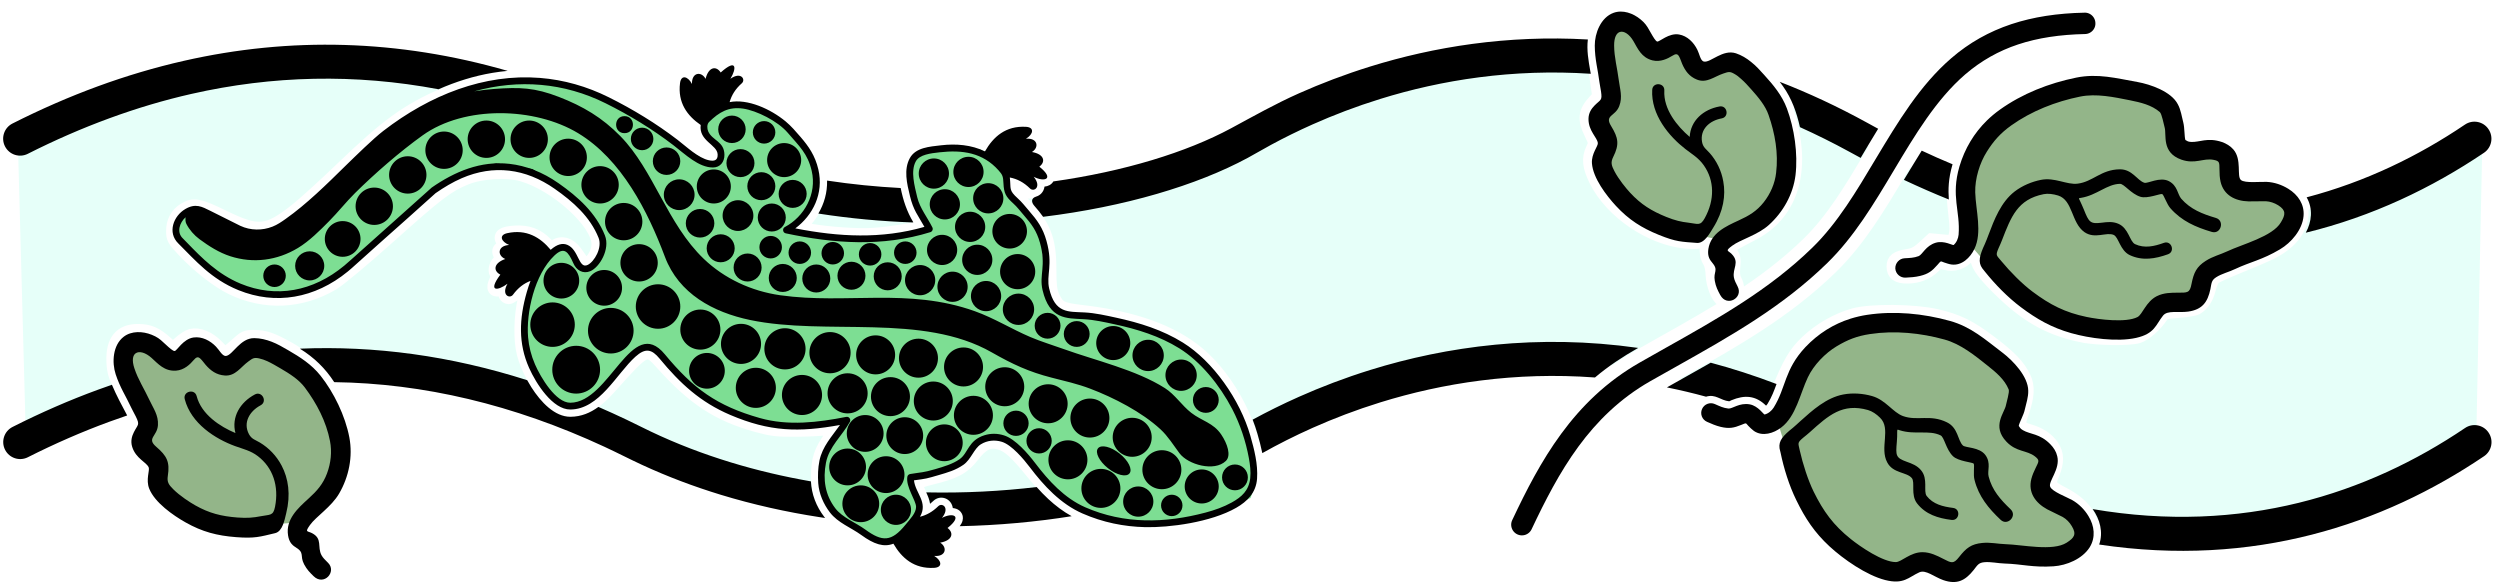 <?xml version="1.0" encoding="UTF-8" standalone="no"?>
<!-- Created by http://steklofox.com.ua/ -->

<svg
   xmlns:dc="http://purl.org/dc/elements/1.1/"
   xmlns:cc="http://creativecommons.org/ns#"
   xmlns:rdf="http://www.w3.org/1999/02/22-rdf-syntax-ns#"
   xmlns:svg="http://www.w3.org/2000/svg"
   xmlns="http://www.w3.org/2000/svg"
   xmlns:sodipodi="http://sodipodi.sourceforge.net/DTD/sodipodi-0.dtd"
   xmlns:inkscape="http://www.inkscape.org/namespaces/inkscape"
   style="fill:#000000;fill-rule:evenodd"
   viewBox="0 0 2914.918 684.625"
   version="1.1"
   id="svg8996"
   sodipodi:docname="decor-ornament-lizard-colour.svg"
   width="2914.918"
   height="684.625"
   inkscape:version="0.92.2 5c3e80d, 2017-08-06">
  <defs
     id="defs9000">
    <filter
       inkscape:collect="always"
       style="color-interpolation-filters:sRGB"
       id="filter9561"
       x="-0.007"
       width="1.014"
       y="-0.037"
       height="1.074">
      <feGaussianBlur
         inkscape:collect="always"
         stdDeviation="4.283"
         id="feGaussianBlur9563" />
    </filter>
  </defs>
  <sodipodi:namedview
     pagecolor="#ffffff"
     bordercolor="#666666"
     borderopacity="1"
     objecttolerance="10"
     gridtolerance="10"
     guidetolerance="10"
     inkscape:pageopacity="0"
     inkscape:pageshadow="2"
     inkscape:window-width="1436"
     inkscape:window-height="856"
     id="namedview8998"
     showgrid="false"
     inkscape:snap-global="false"
     fit-margin-top="0"
     fit-margin-left="0"
     fit-margin-right="0"
     fit-margin-bottom="0"
     inkscape:zoom="0.33"
     inkscape:cx="749.73433"
     inkscape:cy="283.02093"
     inkscape:window-x="4"
     inkscape:window-y="0"
     inkscape:window-maximized="1"
     inkscape:current-layer="svg8996" />
  <g
     id="g9578"
     transform="matrix(2,0,0,2,3.668,7.455)">
    <g
       id="g8990">
      <path
         inkscape:connector-curvature="0"
         id="path9559"
         d="m 8.445,73.782 4.826,178.557 106.169,-39.813 95.311,-2.413 63.943,9.652 77.214,28.955 102.55,39.813 144.776,6.032 117.027,-34.988 88.072,-42.226 102.55,-13.271 120.647,24.129 206.306,77.214 95.311,-2.413 92.898,-38.607 15.684,-9.652 3.619,-177.35 -121.853,49.465 -100.137,2.413 -103.756,-31.368 -92.898,-47.052 -84.453,-21.716 -48.259,1.206 -71.181,9.652 -59.117,19.303 -89.278,42.226 -49.465,9.652 -113.408,3.619 L 408.992,99.118 267.835,40.001 195.447,30.349 130.298,37.588 62.736,54.478 Z"
         style="opacity:0.316;fill:#00ffc3;fill-opacity:1;stroke:none;stroke-width:1px;stroke-linecap:butt;stroke-linejoin:miter;stroke-opacity:1;filter:url(#filter9561)" />
      <path
         style="stroke:#ffffff;stroke-width:7.3;stroke-miterlimit:4;stroke-dasharray:none"
         id="path8982"
         d="m 1213.4,0 c 5.4,-0.107 9.9,4.231 10,9.688 0.2,5.457 -4.2,9.97 -9.6,10.076 -14.2,0.3 -26.8,2.157 -38,5.884 -10.9,3.63 -20.6,9.098 -29.5,16.71 -16.5,14.227 -28.7,34.656 -40.9,55.075 -11.7,19.587 -23.4,39.167 -39.4,54.777 -26.7,26.08 -57.4,43.28 -88.99,61.04 -5.91,3.32 -11.86,6.66 -14.93,8.41 -17.22,9.82 -30.21,22.72 -40.77,37.1 -10.82,14.75 -19.2,31.22 -26.94,47.6 -2.33,4.95 -8.23,7.06 -13.18,4.73 -4.94,-2.33 -7.06,-8.23 -4.72,-13.17 8.17,-17.32 17.08,-34.79 28.87,-50.86 12.06,-16.43 27,-31.22 46.98,-42.61 6.94,-3.96 10.97,-6.22 15,-8.49 30.5,-17.12 60.08,-33.72 84.88,-57.94 14.2,-13.81 25.2,-32.27 36.2,-50.741 13.1,-21.792 26.1,-43.595 45,-59.881 10.8,-9.326 22.8,-16.036 36.2,-20.508 13.2,-4.376 27.6,-6.55 43.8,-6.89 v 4e-4 z"
         inkscape:connector-curvature="0" />
      <path
         inkscape:connector-curvature="0"
         id="path9557"
         d="m 530.219,325.464 c -2.355,-1.166 -5.896,-4.09 -7.87,-6.499 -3.198,-3.903 -4.044,-4.38 -7.772,-4.38 -4.897,0 -10.522,-2.688 -22.576,-10.788 -13.059,-8.776 -16.984,-15.782 -16.994,-30.336 -0.007,-9.224 1.594,-14.093 7.329,-22.297 l 4.356,-6.231 -5.095,0.916 c -2.802,0.504 -11.17,0.968 -18.595,1.032 -11.814,0.101 -14.733,-0.223 -23.37,-2.598 -22.598,-6.213 -36.74,-15.415 -55.247,-35.947 -9.352,-10.375 -9.287,-10.405 -31.121,13.977 -14.361,16.036 -26.019,17.465 -37.187,4.558 -4.875,-5.634 -10.533,-16.547 -12.589,-24.284 -2.101,-7.906 -1.864,-21.861 0.541,-31.897 1.107,-4.618 1.813,-8.597 1.569,-8.841 -0.244,-0.244 -2.441,1.397 -4.882,3.647 -2.441,2.25 -5.127,4.091 -5.969,4.091 -1.814,0 -2.92,-2.38 -2.1,-4.519 0.49,-1.278 0.143,-1.351 -2.194,-0.463 -4.067,1.546 -5.25,-0.12 -3.176,-4.471 0.998,-2.092 1.272,-3.709 0.69,-4.069 -1.638,-1.012 -1.069,-5.076 0.969,-6.92 1.633,-1.478 1.755,-2.145 0.786,-4.272 -0.983,-2.156 -0.85,-2.763 0.913,-4.191 1.782,-1.443 1.884,-1.937 0.754,-3.638 -2.202,-3.316 -0.219,-4.81 6.994,-5.269 7.456,-0.475 13.191,1.668 18.057,6.748 2.64,2.755 2.964,2.846 5.119,1.434 3.998,-2.619 8.461,-1.406 11.9,3.235 1.673,2.258 3.509,4.906 4.079,5.885 2.524,4.334 9.463,-3.358 9.463,-10.491 0,-12.578 -24.215,-34.646 -44.482,-40.538 -8.824,-2.565 -23.79,-1.645 -32.793,2.016 -10.691,4.347 -16.489,8.759 -44.675,33.991 -15.144,13.557 -29.25,25.328 -33,27.537 -18.468,10.879 -39.468,11.815 -58.652,2.615 -8.123,-3.896 -19.624,-12.901 -28.242,-22.113 C 99.477,136.022 99,135.159 99,130.953 c 0,-5.458 2.323,-9.777 6.725,-12.503 5.261,-3.258 8.379,-2.678 22.432,4.174 20.426,9.959 25.648,9.527 42.334,-3.503 4.583,-3.579 16.81,-14.667 27.171,-24.641 26.13,-25.153 38.155,-33.855 59.589,-43.12 14.916,-6.448 26.005,-8.928 42.558,-9.52 16.33,-0.583 25.32,0.541 38.337,4.793 14.798,4.834 37.648,17.537 53.667,29.837 15.86,12.177 19.239,14.076 22.685,12.754 2.525,-0.969 1.685,-4.071 -2.083,-7.693 C 408.57,77.835 406,73.658 406,71.104 c 0,-0.869 -1.646,-3.026 -3.658,-4.792 -4.676,-4.106 -8.324,-11.881 -8.316,-17.727 0.007,-6.017 1.025,-7.44 4.783,-6.688 2.134,0.427 3.174,0.178 3.57,-0.855 0.676,-1.76 4.755,-1.924 6.422,-0.257 0.933,0.933 1.2,0.857 1.2,-0.345 0,-0.85 0.902,-2.361 2.004,-3.359 1.693,-1.532 2.412,-1.628 4.63,-0.617 2.155,0.982 2.93,0.921 4.325,-0.341 0.934,-0.846 2.732,-1.538 3.995,-1.538 2.018,0 2.224,0.363 1.696,3 -0.539,2.695 -0.345,3 1.906,3 3.628,0 4.041,2.501 1.009,6.105 -1.451,1.724 -3.277,4.372 -4.059,5.883 l -1.421,2.749 7.002,0.501 c 18.876,1.351 41.29,21.881 44.797,41.033 1.868,10.201 -1.646,21.491 -8.969,28.814 l -3.74,3.74 6.526,1.137 c 11.728,2.042 28.618,3.186 37.799,2.56 9.641,-0.658 25.333,-3.183 27.289,-4.392 0.854,-0.528 0.234,-2.554 -2.202,-7.183 -6.293,-11.963 -8.126,-27.425 -3.997,-33.726 4.038,-6.163 23.888,-9.278 37.248,-5.846 6.296,1.617 6.351,1.613 8.217,-0.624 1.033,-1.239 1.894,-2.568 1.912,-2.954 0.018,-0.386 2.008,-2.06 4.421,-3.721 5.001,-3.441 12.57,-5.465 16.887,-4.517 2.653,0.583 2.876,0.938 2.325,3.694 -0.478,2.388 -0.157,3.367 1.476,4.51 1.523,1.067 1.922,2.112 1.48,3.874 -0.461,1.838 0.056,2.987 2.17,4.824 2.49,2.163 2.639,2.634 1.451,4.58 -1.162,1.903 -1.055,2.457 0.877,4.512 2.914,3.102 1.953,5.819 -1.86,5.26 -2.551,-0.374 -2.751,-0.175 -2.377,2.377 0.562,3.832 -2.144,4.752 -5.643,1.918 -2.81,-2.276 -9.15,-5.464 -9.725,-4.89 -0.185,0.185 0.055,2.075 0.535,4.2 0.552,2.447 2.498,5.553 5.308,8.472 13.558,14.083 16.697,21.581 16.732,39.964 0.017,9.147 0.416,12.503 1.859,15.645 3.068,6.681 4.762,7.565 17.315,9.037 29.876,3.502 52.306,11.583 67.445,24.298 18.452,15.497 32.884,43.752 34.103,66.766 0.658,12.419 -1.116,16.479 -9.704,22.214 -16.985,11.342 -53.637,16.047 -77.109,9.898 -18.598,-4.872 -30.081,-12.613 -43.75,-29.491 -9.628,-11.889 -13.901,-15.759 -19.131,-17.326 -6.024,-1.805 -10.444,0.28 -15.947,7.52 -5.205,6.848 -10.269,9.561 -24.093,12.908 -5.523,1.337 -8.989,2.672 -8.997,3.465 -0.007,0.709 0.959,3.184 2.146,5.5 1.204,2.349 2.162,6.088 2.167,8.46 0.005,2.337 0.316,4.25 0.692,4.25 0.376,0 2.547,-1.35 4.825,-3 2.278,-1.65 4.79,-3 5.583,-3 1.613,0 3.045,3.433 2.082,4.991 -0.366,0.593 0.613,1.009 2.376,1.009 3.994,0 4.781,1.612 2.375,4.866 -1.362,1.842 -1.83,3.683 -1.504,5.905 0.419,2.857 0.116,3.38 -2.633,4.536 -2.221,0.934 -2.799,1.614 -2.029,2.384 1.873,1.873 0.65,5.774 -1.924,6.139 -2.218,0.314 -2.249,0.423 -0.629,2.213 0.937,1.035 1.438,2.574 1.114,3.42 -0.925,2.41 -11.117,2.048 -16.434,-0.584 z"
         style="fill:#000000;stroke:#ffffff;stroke-width:8;stroke-miterlimit:4;stroke-dasharray:none" />
      <path
         sodipodi:nodetypes="cccccccccccccccccccccccccccccccccccccccccccccccccccccccccccccccccccccccccccccccccccccccccccccccccccccccccccccccccccccccccccc"
         inkscape:connector-curvature="0"
         id="path9553"
         d="m 192.621,111.133 -38.361,30.199 -30.199,-13.875 -17.14,-8.162 -5.713,6.53 v 8.162 l 13.059,14.691 17.14,12.243 12.243,4.897 11.427,1.632 h 10.61 l 11.427,-1.632 15.508,-7.346 24.486,-21.221 23.67,-20.405 12.243,-12.243 17.14,-8.162 17.14,-4.897 21.221,3.265 18.772,12.243 11.427,10.61 7.346,9.794 3.265,7.346 v 4.897 l -4.081,11.427 -7.346,2.449 -3.265,-4.081 -6.53,-9.794 -5.713,3.265 -9.794,7.346 -6.53,22.853 -2.449,13.875 3.265,21.221 8.978,13.875 7.346,8.978 8.978,1.632 10.61,-4.081 17.956,-17.956 8.978,-9.794 6.53,-2.449 4.897,0.816 17.956,20.405 17.14,12.243 21.221,9.794 20.405,1.632 h 18.772 l 14.691,-2.449 -0.816,4.081 -10.61,13.059 -4.081,12.243 3.265,17.956 6.53,8.978 10.61,6.53 14.691,9.794 17.956,-3.265 4.897,-11.427 1.632,-7.346 -1.632,-4.897 -4.081,-4.081 -1.632,-6.53 10.61,-2.449 15.508,-4.897 8.162,-5.713 6.53,-8.978 8.162,-3.265 9.794,3.265 10.61,10.61 17.14,18.772 11.427,7.346 17.14,8.162 31.015,2.449 30.199,-5.713 22.853,-8.978 1.632,-4.897 V 258.047 l -9.794,-26.118 -17.14,-22.037 -13.059,-10.61 -12.243,-8.162 -13.875,-4.081 -18.772,-4.897 -8.978,-1.632 h -9.794 l -5.713,-2.449 -5.713,-1.632 -4.081,-6.53 -2.449,-11.427 -1.632,-17.14 -0.816,-11.427 -8.978,-9.794 -8.978,-10.61 -2.449,-17.956 -14.691,-8.162 -25.302,-0.816 -10.61,2.449 -4.081,6.53 v 13.875 l 1.632,10.61 8.162,13.059 -1.632,2.449 -26.934,4.081 -26.934,-0.816 -25.302,-4.081 11.89,-12.132 4.434,-13.169 -1.412,-11.78 -12.464,-20.56 -19.589,-13.367 -18.772,-2.449 -13.875,4.897 0.508,10.037 3.573,6.287 4.897,4.897 1.632,6.53 -5.713,2.449 L 401.566,85.015 379.529,70.323 360.756,57.264 333.006,46.654 315.05,43.389 h -24.486 l -36.729,10.61 -33.464,30.199 z"
         style="fill:#7dde93;fill-opacity:1;stroke:none;stroke-width:1px;stroke-linecap:butt;stroke-linejoin:miter;stroke-opacity:1" />
      <path
         id="path8978"
         d="m 633.56,228.62 c 6.28,0 11.37,5.09 11.37,11.37 0,6.28 -5.09,11.37 -11.37,11.37 -6.28,0 -11.37,-5.09 -11.37,-11.37 0,-6.28 5.09,-11.37 11.37,-11.37 z m -114.55,84.61 c 4.86,8.41 12.08,14.76 23.76,14.09 5.05,-0.29 4.44,-4.26 -0.01,-6.97 6.87,0.67 7.89,-5.01 3.51,-7.71 7.19,-1.28 8.16,-5.66 4.3,-8.56 9.21,-7.33 2.9,-9.12 -3.27,-5.88 4.84,-5.98 0.13,-9.06 -2.14,-6.83 -3.35,3.29 -6.83,5.22 -10.64,6.16 4.84,-8.49 -2.69,-13.65 -3.52,-21.23 7.36,-1 7.04,-0.9 14.51,-3.09 4.95,-1.45 9.7,-2.75 14.33,-5.98 4.39,-3.06 6.18,-9.5 10.15,-11.94 3.68,-2.27 8.12,-2.75 12.32,-1.42 5.67,1.81 12.56,9.97 16.19,14.76 8.23,10.86 17.96,21.4 30.72,26.99 11.98,5.25 24.18,7.67 36.41,7.97 14.16,0.36 38.42,-2.8 53.23,-11.28 6.45,-3.69 11.58,-8.82 12.15,-16.96 0.59,-8.44 -1.63,-17.03 -3.91,-25.03 -6.01,-21.02 -21.78,-43.45 -39.33,-54.33 -11.95,-7.42 -25.2,-11.54 -38.78,-14.49 -6.03,-1.31 -12.27,-2.75 -18.48,-3.08 -9.68,-0.52 -17.25,0.67 -20.68,-13.89 -1.86,-7.9 2.41,-13.64 -1.59,-27.85 -2.12,-7.56 -5.3,-11.93 -10.4,-17.78 -2.29,-2.63 -3.81,-4.7 -6.31,-6.96 -5.47,-4.96 -3.86,-5.33 -4.65,-12.2 4.27,0.82 8.1,2.8 11.78,6.42 2.28,2.23 6.99,-0.86 2.15,-6.839 6.16,3.239 12.47,1.449 3.27,-5.88 3.86,-2.893 2.88,-7.278 -4.3,-8.555 4.38,-2.705 3.36,-8.38 -3.51,-7.708 4.44,-2.715 5.05,-6.688 0.01,-6.977 -11.79,-0.675 -19.03,5.805 -23.9,14.333 -7.9,-3.876 -16.99,-4.577 -25.6,-3.556 -6.62,0.786 -14.72,1.24 -18.16,7.417 -3.72,6.702 -1.73,14.885 0.03,22.125 2.03,8.41 4.57,11.09 8.44,18.01 -25.03,7.23 -50.06,5.83 -75.27,0.88 10.21,-7.6 16.72,-20.28 13.42,-34.414 -1.87,-8.026 -5.67,-13.431 -10.36,-18.87 -2.72,-3.152 -5.5,-6.409 -8.71,-9.072 -8.74,-7.232 -22.2,-13.343 -32.65,-11.24 1.14,-4.072 3.35,-7.665 7.12,-11.004 2.38,-2.114 -0.38,-7.027 -6.67,-2.606 3.65,-5.931 3.89,-12.238 -5.65,-3.665 -2.62,-4.048 -7.06,-3.373 -8.82,3.705 -2.4,-4.551 -8.14,-3.918 -7.93,2.978 -2.41,-4.619 -6.33,-5.499 -6.96,-0.489 -1.44,11.42 4.19,18.997 12.05,24.402 -1.17,9.35 9.58,11.402 9.88,17.117 0.18,3.54 -1.95,4.116 -5.02,3.47 -6.36,-1.342 -13.06,-7.876 -18.42,-11.978 -12.4,-9.491 -25.92,-17.736 -40,-24.75 -12.78,-6.367 -26.28,-10.202 -40.2,-11.302 -32.37,-2.561 -63.99,9.889 -91.24,30.874 -6.02,4.638 -16.17,14.642 -21.88,20.183 -11.28,11.111 -22.9,22.541 -35.03,31.111 -2.47,1.75 -4.89,3.43 -7.73,4.54 -5.94,2.34 -12.77,2.32 -18.76,-0.48 -5.83,-2.91 -11.66,-5.83 -17.48,-8.74 -4.9,-2.45 -8.64,-4.52 -14.56,-1.06 -6.93,4.05 -10.602,13.75 -4.08,20.1 10.1,10.08 19.18,20.73 34.98,27.18 21.63,8.83 44.57,4.92 63.81,-10.84 1.57,-1.28 3.04,-2.61 4.54,-3.97 9.97,-9.05 20.21,-18.03 30.46,-27.2 5.4,-4.84 10.8,-9.69 16.17,-14.5 4.94,-3.43 9.97,-6.44 15.27,-8.74 18.48,-7.988 37.11,-5.761 54.19,6.21 10.62,7.44 20.62,16.22 25.58,28.6 2.28,5.69 -2.49,13.92 -6.39,15.77 -5.32,2.53 -5.09,-8.91 -11.85,-11.72 -2.68,-1.11 -5.81,-0.53 -9.7,2.9 -6.09,-7.29 -14.13,-12.17 -25.34,-9.7 -4.93,1.08 -3.69,4.91 1.13,6.88 -6.89,0.43 -7,6.2 -2.25,8.17 -6.88,2.4 -7.15,6.89 -2.88,9.13 -7.67,10.28 -1.41,9.47 4.17,5.29 -3.83,6.67 1.31,8.97 3.2,6.4 2.96,-4.02 6.3,-6.55 10.22,-8.06 -0.79,2.02 -1.49,4.14 -2.14,6.4 -4.54,15.75 -5.02,30.13 1.29,44.29 4.13,9.26 13.75,24.36 24.07,24.3 16.93,-0.09 26.97,-20.85 37.89,-30.75 5.95,-5.38 9.6,-4.4 14.14,1.08 11.94,14.45 23.74,25.4 41.22,32.84 23,9.79 39.82,10.22 63.94,5.85 -4.75,6.74 -10.29,12.55 -11.97,20.82 -0.88,4.31 -1,8.81 -0.71,13.07 0.43,6.19 3.1,12.24 6.81,17.09 4.66,6.09 12.34,8.83 18.36,13.21 7.18,5.23 12.98,7.25 18.66,5.01 z m 131.85,-52.55 c 5.08,4.04 7.67,9.22 5.79,11.58 -1.87,2.35 -7.51,1 -12.58,-3.04 -5.07,-4.03 -7.67,-9.22 -5.79,-11.58 1.87,-2.35 7.51,-0.99 12.58,3.04 z M 106.34,122.93 c -3.43,3.1 -5.45,8.75 -1.5,12.4 l 2.53,2.59 c 8.37,8.63 17.63,18.17 31.05,23.73 20.59,8.53 42.21,4.65 60.51,-10.56 1.41,-1.17 2.77,-2.4 4.13,-3.61 l 46.73,-41.8 c 0,0 -0.01,0 -0.01,-0.01 13.53,-9.403 28.62,-15.759 45.37,-13.885 9.56,1.07 19.28,4.749 28.68,11.335 11.26,7.89 21.71,17.2 26.98,30.37 3.22,8.04 -3.19,18.71 -8.53,20.89 -4.24,1.74 -8.12,-0.52 -9.89,-4.7 -3.01,-6.81 -5.38,-9.78 -11.06,-4.39 -11.57,11 -16.51,33.31 -15.29,47.6 0.45,5.37 1.77,10.63 4.04,15.84 3.32,7.63 12.09,22.37 20.57,22.33 23,-0.12 35.74,-51.67 55.1,-28.24 16.54,20 30.3,30.06 55.41,37.17 16.64,4.71 33.92,2.53 50.36,-0.68 1.7,-0.34 2.87,1.53 2.08,2.95 -4.52,8.12 -12.11,14.35 -13.91,23.79 -1.86,9.72 -0.51,18.77 5.45,26.56 4.21,5.5 11.85,8.28 17.53,12.42 9.86,7.18 15.21,7.22 23.39,-2.85 2.59,-3.19 6.21,-6.82 6.16,-10.45 -0.05,-3.71 -6.02,-11.55 -5.1,-17.45 0.13,-0.87 0.81,-1.51 1.63,-1.65 h -0.01 c 6.69,-1.12 7.36,-0.73 14.47,-2.8 5.06,-1.47 10.26,-2.98 14.37,-5.84 5.15,-3.59 4.92,-10.97 14.53,-13.98 3.67,-1.15 7.58,-1.12 11.39,0.09 6.68,2.13 13.99,10.66 18.15,16.14 7.81,10.31 17.1,20.47 29.15,25.75 22.82,10 46.64,9.34 70.17,3.11 5.3,-1.41 10.52,-3.24 15.29,-5.89 5.78,-3.23 9.95,-6.88 10.77,-14.13 0.43,-3.85 -0.09,-7.96 -0.8,-11.79 -1.8,-9.76 -5.03,-19.54 -9.64,-28.43 -7.4,-14.25 -18.63,-27.9 -30.89,-35.51 -11.62,-7.21 -24.55,-11.17 -37.76,-14.03 -5.94,-1.28 -11.95,-2.64 -18.04,-2.96 -9.98,-0.53 -19.9,0.18 -23.93,-16.93 -2.11,-8.99 2.31,-13.98 -1.54,-27.68 -1.96,-6.95 -4.8,-10.75 -9.58,-16.24 -2,-2.3 -3.71,-4.6 -5.97,-6.64 -4.36,-3.96 -5.44,-5.92 -5.72,-11.82 -0.18,-3.948 -0.52,-4.85 -2.81,-7.421 -9.26,-10.405 -21.13,-12.072 -34.45,-10.561 -5.25,0.595 -11.64,1.321 -13.82,5.249 -3.17,5.715 -0.74,14.373 0.84,21.013 1.5,6.27 5.91,11.71 8.81,17.52 0.55,1.08 -0.03,2.42 -1.18,2.77 -28.01,8.69 -56.13,6.68 -84.31,0.69 -1.83,-0.39 -2.06,-2.87 -0.5,-3.69 11.25,-5.97 18.8,-19.21 15.64,-32.725 -2.36,-10.128 -7.21,-14.318 -13.97,-22.215 -5.91,-6.9 -18.28,-12.968 -26.03,-14.09 -8.43,-1.218 -14,2.04 -19.84,7.813 -1.34,1.324 -1.19,3.896 -0.51,5.451 2.39,5.406 9.41,5.775 9.47,13.687 0.04,4.181 -2.53,7.347 -6.62,7.379 C 405.47,93.985 397.57,86.148 390.7,80.89 378.44,71.508 365.17,63.424 351.25,56.496 327.02,44.432 300.6,42.272 274.61,49.53 c 3.84,-0.647 7.74,-1.112 11.73,-1.407 14.9,-1.101 23.58,-0.789 37.64,4.645 14.11,5.456 25.28,12.079 35.87,22.902 19.58,20.008 27.14,50.98 48.69,71.59 11.84,11.33 27.57,18.75 44.52,21.14 38.48,5.42 74.53,-4.59 113.39,9.29 11.21,4 21.41,10.39 32.36,15.06 6.37,2.71 13.02,4.7 19.53,7.04 18.59,6.69 42.2,12.1 58.94,22.75 5.93,3.76 9.82,10.11 15.38,14.41 6.17,4.77 12.81,5.77 17.46,12.64 3.63,5.37 5.9,12.29 2.72,15.39 -6.71,6.52 -22.07,2.19 -27.07,-4.49 -3.55,-4.75 -6.69,-9.91 -11.05,-13.93 -10.93,-10.08 -27.18,-18.45 -41,-23.7 -7.26,-2.77 -14.89,-4.49 -22.42,-6.41 -13.35,-3.4 -22.88,-7.87 -34.92,-14.73 -40.47,-23.11 -96.47,-9.59 -140.94,-18.9 -21.5,-4.51 -41.57,-15.32 -49.64,-36.84 -9.97,-26.55 -25.23,-56.764 -50.61,-72.071 -25.21,-15.199 -66.12,-16.313 -90.65,1.281 -13.16,9.434 -27.9,22.235 -39.4,33.63 -5.26,5.22 -9.85,11.08 -15.06,16.34 -5.47,5.53 -11.59,11.68 -18.25,15.7 -12.16,7.31 -25.97,9.12 -39.4,4.8 -6.51,-2.1 -12.44,-5.87 -17.94,-9.93 -3.17,-2.34 -5.9,-5.46 -7.69,-8.97 -0.59,-1.16 -0.56,-2.48 -0.46,-3.83 z M 386.76,82.237 c 4.42,0 8,3.587 8,8.008 0,4.421 -3.58,8.008 -8,8.008 -4.42,0 -8.01,-3.587 -8.01,-8.008 0,-4.421 3.59,-8.008 8.01,-8.008 z M 362.25,63.979 c 6.54,0 6.54,9.93 0,9.93 -6.53,0 -6.53,-9.93 0,-9.93 z m 10.25,6.727 c 3.63,0 6.57,2.941 6.57,6.566 0,3.626 -2.94,6.567 -6.57,6.567 -3.62,0 -6.56,-2.941 -6.56,-6.567 0,-3.625 2.94,-6.566 6.56,-6.566 z m 52.38,-7.047 c 4.42,0 8,3.586 8,8.008 0,4.421 -3.58,8.008 -8,8.008 -4.43,0 -8.01,-3.587 -8.01,-8.008 0,-4.422 3.58,-8.008 8.01,-8.008 z m 18.73,3.203 c 3.63,0 6.57,2.941 6.57,6.566 0,3.626 -2.94,6.567 -6.57,6.567 -3.62,0 -6.56,-2.941 -6.56,-6.567 0,-3.625 2.94,-6.566 6.56,-6.566 z m 82.32,70.148 c 3.63,0 6.57,2.94 6.57,6.57 0,3.62 -2.94,6.56 -6.57,6.56 -3.62,0 -6.56,-2.94 -6.56,-6.56 0,-3.63 2.94,-6.57 6.56,-6.57 z m -20.5,0.96 c 3.63,0 6.57,2.94 6.57,6.57 0,3.62 -2.94,6.56 -6.57,6.56 -3.62,0 -6.56,-2.94 -6.56,-6.56 0,-3.63 2.94,-6.57 6.56,-6.57 z m -21.78,-0.64 c 3.63,0 6.57,2.94 6.57,6.57 0,3.62 -2.94,6.56 -6.57,6.56 -3.62,0 -6.56,-2.94 -6.56,-6.56 0,-3.63 2.94,-6.57 6.56,-6.57 z m -19.22,-0.32 c 3.63,0 6.57,2.94 6.57,6.57 0,3.62 -2.94,6.56 -6.57,6.56 -3.62,0 -6.56,-2.94 -6.56,-6.56 0,-3.63 2.94,-6.57 6.56,-6.57 z m -16.97,-3.2 c 3.62,0 6.56,2.94 6.56,6.56 0,3.63 -2.94,6.57 -6.56,6.57 -3.63,0 -6.57,-2.94 -6.57,-6.57 0,-3.62 2.94,-6.56 6.57,-6.56 z m 0.64,-18.9 c 4.51,0 8.17,3.66 8.17,8.17 0,4.51 -3.66,8.16 -8.17,8.16 -4.51,0 -8.17,-3.65 -8.17,-8.16 0,-4.51 3.66,-8.17 8.17,-8.17 z m 12.17,-13.77 c 4.51,0 8.17,3.65 8.17,8.16 0,4.51 -3.66,8.17 -8.17,8.17 -4.51,0 -8.17,-3.66 -8.17,-8.17 0,-4.51 3.66,-8.16 8.17,-8.16 z M 455.3,79.675 c 5.49,0 9.94,4.447 9.94,9.929 0,5.483 -4.45,9.93 -9.94,9.93 -5.48,0 -9.92,-4.447 -9.92,-9.93 0,-5.482 4.44,-9.929 9.92,-9.929 z m -25.46,3.523 c 4.51,0 8.17,3.658 8.17,8.168 0,4.51 -3.66,8.168 -8.17,8.168 -4.51,0 -8.17,-3.658 -8.17,-8.168 0,-4.51 3.66,-8.168 8.17,-8.168 z m 12.17,13.453 c 4.51,0 8.17,3.659 8.17,8.169 0,4.51 -3.66,8.17 -8.17,8.17 -4.51,0 -8.17,-3.66 -8.17,-8.17 0,-4.51 3.66,-8.169 8.17,-8.169 z M 414.3,95.05 c 5.49,0 9.93,4.447 9.93,9.93 0,5.48 -4.44,9.93 -9.93,9.93 -5.48,0 -9.92,-4.45 -9.92,-9.93 0,-5.483 4.44,-9.93 9.92,-9.93 z m -20.18,5.77 c 4.96,0 8.97,4.01 8.97,8.96 0,4.96 -4.01,8.97 -8.97,8.97 -4.95,0 -8.96,-4.01 -8.96,-8.97 0,-4.95 4.01,-8.96 8.96,-8.96 z m 34.28,12.17 c 4.95,0 8.97,4.01 8.97,8.97 0,4.95 -4.02,8.96 -8.97,8.96 -4.95,0 -8.97,-4.01 -8.97,-8.96 0,-4.96 4.02,-8.97 8.97,-8.97 z m -22.1,5.12 c 4.6,0 8.32,3.73 8.32,8.33 0,4.6 -3.72,8.33 -8.32,8.33 -4.6,0 -8.33,-3.73 -8.33,-8.33 0,-4.6 3.73,-8.33 8.33,-8.33 z m 12.01,14.74 c 4.51,0 8.17,3.65 8.17,8.17 0,4.5 -3.66,8.16 -8.17,8.16 -4.51,0 -8.17,-3.66 -8.17,-8.16 0,-4.52 3.66,-8.17 8.17,-8.17 z M 434,144.06 c 4.51,0 8.17,3.66 8.17,8.17 0,4.51 -3.66,8.16 -8.17,8.16 -4.51,0 -8.16,-3.65 -8.16,-8.16 0,-4.51 3.65,-8.17 8.16,-8.17 z m 20.5,6.08 c 4.51,0 8.17,3.66 8.17,8.17 0,4.51 -3.66,8.17 -8.17,8.17 -4.51,0 -8.16,-3.66 -8.16,-8.17 0,-4.51 3.65,-8.17 8.16,-8.17 z m 19.54,0.32 c 4.51,0 8.17,3.66 8.17,8.17 0,4.51 -3.66,8.17 -8.17,8.17 -4.51,0 -8.16,-3.66 -8.16,-8.17 0,-4.51 3.65,-8.17 8.16,-8.17 z m 20.5,-1.6 c 4.51,0 8.17,3.66 8.17,8.17 0,4.51 -3.66,8.17 -8.17,8.17 -4.51,0 -8.16,-3.66 -8.16,-8.17 0,-4.51 3.65,-8.17 8.16,-8.17 z m 21.14,0.32 c 4.51,0 8.17,3.66 8.17,8.17 0,4.51 -3.66,8.17 -8.17,8.17 -4.51,0 -8.16,-3.66 -8.16,-8.17 0,-4.51 3.65,-8.17 8.16,-8.17 z m 18.9,1.6 c 4.87,0 8.81,3.95 8.81,8.81 0,4.87 -3.94,8.81 -8.81,8.81 -4.86,0 -8.81,-3.94 -8.81,-8.81 0,-4.86 3.95,-8.81 8.81,-8.81 z m 18.9,3.85 c 4.86,0 8.81,3.94 8.81,8.81 0,4.86 -3.95,8.81 -8.81,8.81 -4.86,0 -8.81,-3.95 -8.81,-8.81 0,-4.87 3.95,-8.81 8.81,-8.81 z m 19.54,5.44 c 4.86,0 8.81,3.95 8.81,8.81 0,4.87 -3.95,8.81 -8.81,8.81 -4.86,0 -8.81,-3.94 -8.81,-8.81 0,-4.86 3.95,-8.81 8.81,-8.81 z M 586.79,121 c 5.57,0 10.09,4.51 10.09,10.08 0,5.58 -4.52,10.1 -10.09,10.1 -5.57,0 -10.09,-4.52 -10.09,-10.1 0,-5.57 4.52,-10.08 10.09,-10.08 z M 574.3,103.06 c 4.87,0 8.81,3.94 8.81,8.81 0,4.86 -3.94,8.81 -8.81,8.81 -4.86,0 -8.81,-3.95 -8.81,-8.81 0,-4.87 3.95,-8.81 8.81,-8.81 z M 562.77,87.682 c 4.86,0 8.81,3.946 8.81,8.809 0,4.869 -3.95,8.809 -8.81,8.809 -4.86,0 -8.81,-3.94 -8.81,-8.809 0,-4.863 3.95,-8.809 8.81,-8.809 z m -20.18,0.962 c 4.86,0 8.81,3.944 8.81,8.808 0,4.868 -3.95,8.808 -8.81,8.808 -4.86,0 -8.81,-3.94 -8.81,-8.808 0,-4.864 3.95,-8.808 8.81,-8.808 z M 549,106.58 c 4.86,0 8.81,3.95 8.81,8.81 0,4.86 -3.95,8.81 -8.81,8.81 -4.87,0 -8.81,-3.95 -8.81,-8.81 0,-4.86 3.94,-8.81 8.81,-8.81 z m 14.73,13.13 c 4.87,0 8.81,3.95 8.81,8.81 0,4.87 -3.94,8.81 -8.81,8.81 -4.86,0 -8.81,-3.94 -8.81,-8.81 0,-4.86 3.95,-8.81 8.81,-8.81 z m -16.33,13.46 c 4.86,0 8.8,3.94 8.8,8.81 0,4.86 -3.94,8.8 -8.8,8.8 -4.87,0 -8.81,-3.94 -8.81,-8.8 0,-4.87 3.94,-8.81 8.81,-8.81 z m 20.5,5.76 c 4.86,0 8.8,3.95 8.8,8.81 0,4.86 -3.94,8.81 -8.8,8.81 -4.87,0 -8.81,-3.95 -8.81,-8.81 0,-4.86 3.94,-8.81 8.81,-8.81 z m 23.54,5.45 c 5.66,0 10.25,4.59 10.25,10.25 0,5.66 -4.59,10.25 -10.25,10.25 -5.66,0 -10.25,-4.59 -10.25,-10.25 0,-5.66 4.59,-10.25 10.25,-10.25 z m 0.48,23.06 c 5.04,0 9.13,4.09 9.13,9.13 0,5.04 -4.09,9.13 -9.13,9.13 -5.04,0 -9.13,-4.09 -9.13,-9.13 0,-5.04 4.09,-9.13 9.13,-9.13 z m 16.98,11.21 c 4.15,0 7.52,3.37 7.52,7.53 0,4.16 -3.37,7.53 -7.52,7.53 -4.16,0 -7.53,-3.37 -7.53,-7.53 0,-4.16 3.37,-7.53 7.53,-7.53 z m 16.97,4.81 c 4.16,0 7.53,3.37 7.53,7.52 0,4.16 -3.37,7.53 -7.53,7.53 -4.15,0 -7.53,-3.37 -7.53,-7.53 0,-4.15 3.38,-7.52 7.53,-7.52 z m 21.3,2.88 c 5.49,0 9.93,4.45 9.93,9.93 0,5.48 -4.44,9.93 -9.93,9.93 -5.48,0 -9.93,-4.45 -9.93,-9.93 0,-5.48 4.45,-9.93 9.93,-9.93 z m 20.34,8.01 c 5.04,0 9.13,4.09 9.13,9.13 0,5.04 -4.09,9.13 -9.13,9.13 -5.04,0 -9.13,-4.09 -9.13,-9.13 0,-5.04 4.09,-9.13 9.13,-9.13 z m 19.22,11.53 c 5.04,0 9.13,4.09 9.13,9.13 0,5.04 -4.09,9.13 -9.13,9.13 -5.04,0 -9.13,-4.09 -9.13,-9.13 0,-5.04 4.09,-9.13 9.13,-9.13 z m 31.39,61.18 c 4.16,0 7.53,3.37 7.53,7.53 0,4.15 -3.37,7.52 -7.53,7.52 -4.15,0 -7.52,-3.37 -7.52,-7.52 0,-4.16 3.37,-7.53 7.52,-7.53 z M 701.15,221.9 c 4.15,0 7.52,3.37 7.52,7.52 0,4.16 -3.37,7.53 -7.52,7.53 -4.16,0 -7.53,-3.37 -7.53,-7.53 0,-4.15 3.37,-7.52 7.53,-7.52 z m -2.41,48.04 c 5.49,0 9.93,4.45 9.93,9.93 0,5.49 -4.44,9.93 -9.93,9.93 -5.48,0 -9.92,-4.44 -9.92,-9.93 0,-5.48 4.44,-9.93 9.92,-9.93 z m -17.45,14.74 c 3.45,0 6.24,2.79 6.24,6.24 0,3.45 -2.79,6.25 -6.24,6.25 -3.45,0 -6.25,-2.8 -6.25,-6.25 0,-3.45 2.8,-6.24 6.25,-6.24 z m -19.54,-4.81 c 4.86,0 8.81,3.95 8.81,8.81 0,4.86 -3.95,8.81 -8.81,8.81 -4.87,0 -8.81,-3.95 -8.81,-8.81 0,-4.86 3.94,-8.81 8.81,-8.81 z M 158.21,150.46 c 3.63,0 6.57,2.94 6.57,6.57 0,3.63 -2.94,6.57 -6.57,6.57 -3.62,0 -6.56,-2.94 -6.56,-6.57 0,-3.63 2.94,-6.57 6.56,-6.57 z m 20.5,-7.68 c 4.69,0 8.49,3.8 8.49,8.48 0,4.69 -3.8,8.49 -8.49,8.49 -4.68,0 -8.48,-3.8 -8.48,-8.49 0,-4.68 3.8,-8.48 8.48,-8.48 z m 19.22,-17.62 c 5.75,0 10.41,4.66 10.41,10.41 0,5.75 -4.66,10.41 -10.41,10.41 -5.75,0 -10.41,-4.66 -10.41,-10.41 0,-5.75 4.66,-10.41 10.41,-10.41 z m 18.42,-19.54 c 6.01,0 10.89,4.88 10.89,10.89 0,6.01 -4.88,10.89 -10.89,10.89 -6.01,0 -10.89,-4.88 -10.89,-10.89 0,-6.01 4.88,-10.89 10.89,-10.89 z m 19.54,-18.258 c 6.01,0 10.89,4.877 10.89,10.891 0,6.017 -4.88,10.887 -10.89,10.887 -6.01,0 -10.89,-4.87 -10.89,-10.887 0,-6.014 4.88,-10.891 10.89,-10.891 z m 21.14,-14.414 c 6.01,0 10.89,4.877 10.89,10.891 0,6.013 -4.88,10.89 -10.89,10.89 -6.01,0 -10.89,-4.877 -10.89,-10.89 0,-6.014 4.88,-10.891 10.89,-10.891 z m 24.67,-6.406 c 6.01,0 10.89,4.877 10.89,10.89 0,6.014 -4.88,10.891 -10.89,10.891 -6.02,0 -10.9,-4.877 -10.9,-10.891 0,-6.013 4.88,-10.89 10.9,-10.89 z m 24.98,0 c 6.01,0 10.89,4.877 10.89,10.89 0,6.014 -4.88,10.891 -10.89,10.891 -6.01,0 -10.89,-4.877 -10.89,-10.891 0,-6.013 4.88,-10.89 10.89,-10.89 z m 22.74,10.57 c 6.02,0 10.89,4.877 10.89,10.891 0,6.013 -4.87,10.891 -10.89,10.891 -6.01,0 -10.89,-4.878 -10.89,-10.891 0,-6.014 4.88,-10.891 10.89,-10.891 z M 348,93.128 c 6.01,0 10.89,4.877 10.89,10.892 0,6.01 -4.88,10.89 -10.89,10.89 -6.01,0 -10.89,-4.88 -10.89,-10.89 0,-6.015 4.88,-10.892 10.89,-10.892 z m 13.77,21.462 c 6.02,0 10.89,4.88 10.89,10.89 0,6.01 -4.87,10.89 -10.89,10.89 -6.01,0 -10.89,-4.88 -10.89,-10.89 0,-6.01 4.88,-10.89 10.89,-10.89 z m 8.97,24.02 c 6.02,0 10.89,4.88 10.89,10.89 0,6.02 -4.87,10.89 -10.89,10.89 -6.01,0 -10.89,-4.87 -10.89,-10.89 0,-6.01 4.88,-10.89 10.89,-10.89 z m -20.34,15.06 c 5.75,0 10.41,4.66 10.41,10.41 0,5.75 -4.66,10.41 -10.41,10.41 -5.75,0 -10.41,-4.66 -10.41,-10.41 0,-5.75 4.66,-10.41 10.41,-10.41 z m -30.11,18.9 c 7.17,0 12.98,5.81 12.98,12.97 0,7.16 -5.81,12.97 -12.98,12.97 -7.16,0 -12.97,-5.81 -12.97,-12.97 0,-7.16 5.81,-12.97 12.97,-12.97 z m 5.13,-23.07 c 5.75,0 10.41,4.66 10.41,10.41 0,5.75 -4.66,10.41 -10.41,10.41 -5.75,0 -10.41,-4.66 -10.41,-10.41 0,-5.75 4.66,-10.41 10.41,-10.41 z m 8.65,48.37 c 7.69,0 13.93,6.24 13.93,13.93 0,7.7 -6.24,13.94 -13.93,13.94 -7.7,0 -13.94,-6.24 -13.94,-13.94 0,-7.69 6.24,-13.93 13.94,-13.93 z m 20.18,-22.1 c 7.34,0 13.29,5.95 13.29,13.29 0,7.34 -5.95,13.3 -13.29,13.3 -7.34,0 -13.3,-5.96 -13.3,-13.3 0,-7.34 5.96,-13.29 13.3,-13.29 z M 381.79,162 c 7.17,0 12.98,5.8 12.98,12.97 0,7.16 -5.81,12.97 -12.98,12.97 -7.16,0 -12.97,-5.81 -12.97,-12.97 0,-7.17 5.81,-12.97 12.97,-12.97 z m 28.51,40.04 c 5.75,0 10.41,4.66 10.41,10.4 0,5.75 -4.66,10.42 -10.41,10.42 -5.75,0 -10.41,-4.67 -10.41,-10.42 0,-5.74 4.66,-10.4 10.41,-10.4 z m -3.84,-25.31 c 6.45,0 11.69,5.24 11.69,11.69 0,6.46 -5.24,11.69 -11.69,11.69 -6.46,0 -11.69,-5.23 -11.69,-11.69 0,-6.45 5.23,-11.69 11.69,-11.69 z m 197.47,69.19 c 4.07,0 7.37,3.3 7.37,7.36 0,4.07 -3.3,7.37 -7.37,7.37 -4.07,0 -7.37,-3.3 -7.37,-7.37 0,-4.06 3.3,-7.36 7.37,-7.36 z m -13.45,-10.25 c 4.07,0 7.37,3.3 7.37,7.37 0,4.06 -3.3,7.36 -7.37,7.36 -4.07,0 -7.37,-3.3 -7.37,-7.36 0,-4.07 3.3,-7.37 7.37,-7.37 z m -69.99,49.01 c 4.86,0 8.81,3.94 8.81,8.8 0,4.87 -3.95,8.81 -8.81,8.81 -4.86,0 -8.81,-3.94 -8.81,-8.81 0,-4.86 3.95,-8.8 8.81,-8.8 z m -20.5,-5.45 c 5.93,0 10.73,4.81 10.73,10.73 0,5.93 -4.8,10.73 -10.73,10.73 -5.93,0 -10.73,-4.8 -10.73,-10.73 0,-5.92 4.8,-10.73 10.73,-10.73 z m -7.69,-21.46 c 5.93,0 10.73,4.81 10.73,10.73 0,5.93 -4.8,10.73 -10.73,10.73 -5.92,0 -10.73,-4.8 -10.73,-10.73 0,-5.92 4.81,-10.73 10.73,-10.73 z m 22.42,4.48 c 5.93,0 10.74,4.81 10.74,10.73 0,5.93 -4.81,10.74 -10.74,10.74 -5.92,0 -10.73,-4.81 -10.73,-10.74 0,-5.92 4.81,-10.73 10.73,-10.73 z m 33.96,-18.57 c 5.92,0 10.73,4.8 10.73,10.73 0,5.92 -4.81,10.73 -10.73,10.73 -5.93,0 -10.73,-4.81 -10.73,-10.73 0,-5.93 4.8,-10.73 10.73,-10.73 z m -23.06,-4.17 c 5.92,0 10.73,4.81 10.73,10.73 0,5.93 -4.81,10.73 -10.73,10.73 -5.93,0 -10.74,-4.8 -10.74,-10.73 0,-5.92 4.81,-10.73 10.74,-10.73 z m -23.07,-1.28 c 5.93,0 10.73,4.81 10.73,10.73 0,5.93 -4.8,10.73 -10.73,10.73 -5.92,0 -10.73,-4.8 -10.73,-10.73 0,-5.92 4.81,-10.73 10.73,-10.73 z M 492.3,213.89 c 6.46,0 11.69,5.23 11.69,11.69 0,6.45 -5.23,11.69 -11.69,11.69 -6.45,0 -11.69,-5.24 -11.69,-11.69 0,-6.46 5.24,-11.69 11.69,-11.69 z m -26.58,0.96 c 6.45,0 11.69,5.23 11.69,11.69 0,6.46 -5.24,11.69 -11.69,11.69 -6.46,0 -11.7,-5.23 -11.7,-11.69 0,-6.46 5.24,-11.69 11.7,-11.69 z m -26.91,-4.17 c 6.46,0 11.69,5.24 11.69,11.7 0,6.45 -5.23,11.69 -11.69,11.69 -6.46,0 -11.69,-5.24 -11.69,-11.69 0,-6.46 5.23,-11.7 11.69,-11.7 z m -8.65,-25.62 c 6.46,0 11.69,5.23 11.69,11.69 0,6.45 -5.23,11.69 -11.69,11.69 -6.46,0 -11.69,-5.24 -11.69,-11.69 0,-6.46 5.23,-11.69 11.69,-11.69 z m 25.63,2.56 c 6.63,0 12.01,5.38 12.01,12.01 0,6.63 -5.38,12.01 -12.01,12.01 -6.64,0 -12.01,-5.38 -12.01,-12.01 0,-6.63 5.37,-12.01 12.01,-12.01 z m 26.26,2.24 c 6.63,0 12.01,5.38 12.01,12.02 0,6.63 -5.38,12.01 -12.01,12.01 -6.63,0 -12.01,-5.38 -12.01,-12.01 0,-6.64 5.38,-12.02 12.01,-12.02 z m 26.59,1.92 c 6.28,0 11.37,5.1 11.37,11.38 0,6.28 -5.09,11.37 -11.37,11.37 -6.28,0 -11.37,-5.09 -11.37,-11.37 0,-6.28 5.09,-11.38 11.37,-11.38 z m 8.65,24.35 c 6.28,0 11.37,5.09 11.37,11.37 0,6.28 -5.09,11.37 -11.37,11.37 -6.28,0 -11.37,-5.09 -11.37,-11.37 0,-6.28 5.09,-11.37 11.37,-11.37 z m 24.98,2.56 c 6.28,0 11.37,5.09 11.37,11.37 0,6.28 -5.09,11.37 -11.37,11.37 -6.28,0 -11.37,-5.09 -11.37,-11.37 0,-6.28 5.09,-11.37 11.37,-11.37 z m 23.38,8.33 c 6.28,0 11.38,5.09 11.38,11.37 0,6.28 -5.1,11.37 -11.38,11.37 -6.27,0 -11.37,-5.09 -11.37,-11.37 0,-6.28 5.1,-11.37 11.37,-11.37 z m 74.32,42.6 c 6.28,0 11.37,5.09 11.37,11.37 0,6.28 -5.09,11.37 -11.37,11.37 -6.28,0 -11.37,-5.09 -11.37,-11.37 0,-6.28 5.09,-11.37 11.37,-11.37 z m -19.22,-16.66 c 6.28,0 11.37,5.1 11.37,11.38 0,6.28 -5.09,11.37 -11.37,11.37 -6.28,0 -11.37,-5.09 -11.37,-11.37 0,-6.28 5.09,-11.38 11.37,-11.38 z m 54.77,5.77 c 6.28,0 11.37,5.09 11.37,11.37 0,6.28 -5.09,11.37 -11.37,11.37 -6.28,0 -11.37,-5.09 -11.37,-11.37 0,-6.28 5.09,-11.37 11.37,-11.37 z m -17.3,-18.9 c 6.28,0 11.38,5.09 11.38,11.37 0,6.28 -5.1,11.37 -11.38,11.37 -6.27,0 -11.37,-5.09 -11.37,-11.37 0,-6.28 5.1,-11.37 11.37,-11.37 z m -124.6,-46.12 c 6.28,0 11.37,5.09 11.37,11.37 0,6.28 -5.09,11.37 -11.37,11.37 -6.28,0 -11.37,-5.09 -11.37,-11.37 0,-6.28 5.09,-11.37 11.37,-11.37 z m 26.27,5.12 c 6.28,0 11.37,5.09 11.37,11.37 0,6.28 -5.09,11.37 -11.37,11.37 -6.28,0 -11.37,-5.09 -11.37,-11.37 0,-6.28 5.09,-11.37 11.37,-11.37 z m 24.02,11.53 c 6.28,0 11.37,5.1 11.37,11.37 0,6.28 -5.09,11.38 -11.37,11.38 -6.28,0 -11.37,-5.1 -11.37,-11.38 0,-6.27 5.09,-11.37 11.37,-11.37 z m 25.31,9.93 c 6.28,0 11.37,5.09 11.37,11.37 0,6.28 -5.09,11.38 -11.37,11.38 -6.28,0 -11.37,-5.1 -11.37,-11.38 0,-6.28 5.09,-11.37 11.37,-11.37 z"
         inkscape:connector-curvature="0" />
      <path
         inkscape:connector-curvature="0"
         id="path9551"
         d="m 1091.249,332.159 c -14.618,-5.431 -32.828,-20.635 -41.571,-34.709 -8.91,-14.344 -17.141,-39.153 -14.931,-45.007 0.589,-1.56 0.846,-3.693 0.572,-4.741 -0.452,-1.73 -0.743,-1.777 -3.159,-0.517 -4.615,2.408 -10.69,1.793 -14.319,-1.449 -3.139,-2.804 -3.263,-2.827 -7.766,-1.434 -5.345,1.654 -12.449,0.56 -17.903,-2.757 -2.9,-1.764 -3.254,-2.441 -2.982,-5.707 0.45,-5.394 3.243,-6.52 10.562,-4.255 4.91,1.519 6.049,1.567 8.906,0.373 5.283,-2.207 9.573,-1.708 14.214,1.654 l 4.173,3.023 2.264,-2.273 c 1.245,-1.25 3.535,-5.423 5.09,-9.273 6.955,-17.23 10.341,-23.012 17.335,-29.608 7.588,-7.156 17.542,-12.825 27.266,-15.529 9.823,-2.731 35.186,-2.491 47.95,0.455 12.57,2.901 19.511,6.314 31.84,15.659 11.31,8.572 16.098,13.594 19.334,20.281 2.535,5.236 2.175,11.168 -1.272,20.94 -2.556,7.248 -2.095,8.324 4.385,10.237 6.087,1.797 10.456,4.722 13.295,8.9 3.08,4.532 3.164,9.221 0.289,16.139 -2.687,6.466 -2.256,7.282 6.171,11.676 11.824,6.164 17.651,14.283 16.778,23.374 -0.605,6.291 -4.251,11.139 -11.084,14.739 -4.88,2.57 -5.961,2.733 -18.188,2.735 -7.15,0.001 -18.175,-0.371 -24.5,-0.828 l -11.5,-0.83 -5.619,5.58 c -5.323,5.286 -5.884,5.58 -10.638,5.58 -3.505,0 -6.988,-0.921 -11.549,-3.056 l -6.53,-3.056 -6.054,3.056 c -7.355,3.713 -12.171,3.858 -20.861,0.629 z m -912.598,-2.418 c -2.165,-2.218 -4.342,-5.798 -5.143,-8.461 -0.816,-2.711 -2.705,-5.792 -4.577,-7.465 -2.603,-2.326 -3.28,-3.801 -3.687,-8.039 -0.55,-5.727 -1.351,-6.446 -3.044,-2.73 -1.715,3.764 -10.334,5.954 -22.7,5.769 -17.228,-0.258 -30.967,-5.141 -44.451,-15.799 -8.804,-6.959 -12.509,-13.822 -11.342,-21.014 0.511,-3.151 0.122,-4.024 -3.449,-7.735 -6.914,-7.184 -7.846,-11.25 -4.157,-18.133 l 2.101,-3.921 -6.84,-13.983 c -6.2,-12.675 -6.87,-14.646 -7.153,-21.065 -0.534,-12.091 4.363,-18.129 14.617,-18.022 6.403,0.067 10.346,1.795 16.233,7.114 L 99,199.818 l 3.975,-3.591 c 2.186,-1.975 5.152,-3.886 6.591,-4.248 4.427,-1.111 10.572,1.422 15.055,6.207 2.266,2.419 4.453,4.398 4.86,4.398 0.406,0 3.201,-2.25 6.21,-5 5.114,-4.674 5.808,-4.997 10.64,-4.956 6.356,0.054 10.399,1.455 20.397,7.069 25.81,14.492 41.59,49.379 33.342,73.716 -2.988,8.818 -6.088,13.331 -15.453,22.495 -7.313,7.157 -7.936,8.055 -6.281,9.06 4.284,2.603 4.893,3.464 5.767,8.143 0.544,2.912 2.138,6.435 3.907,8.637 3.567,4.439 3.842,8.125 0.766,10.28 -3.49,2.445 -6.075,1.861 -10.126,-2.288 z M 1212.633,192.032 c -18.376,-3.652 -31.423,-10.629 -46.415,-24.821 C 1156.075,157.609 1151,151.075 1151,147.618 c 0,-1.533 -0.665,-3.34 -1.477,-4.014 -1.214,-1.008 -1.932,-0.686 -4.033,1.811 -3.405,4.047 -8.242,5.609 -13.162,4.251 -3.492,-0.964 -3.998,-0.824 -6.8,1.888 -4.068,3.936 -9.425,6.031 -15.424,6.031 -5.728,0 -8.104,-1.744 -8.104,-5.949 0,-3.684 1.987,-5.19 8.128,-6.16 3.927,-0.621 6.054,-1.726 9.582,-4.978 l 4.534,-4.18 6.315,0.59 6.315,0.59 1.14,-3.453 c 0.838,-2.539 0.856,-5.769 0.066,-12.206 -2.204,-17.97 -1.144,-26.043 5.152,-39.253 9.084,-19.058 29.535,-33.236 58.561,-40.599 11.888,-3.016 19.191,-2.998 35.707,0.085 24.722,4.616 31.235,10.374 33.383,29.514 l 0.617,5.5 10,0.051 c 10.358,0.053 14.136,1.144 17.653,5.096 2.036,2.288 3.834,8.628 3.841,13.543 0,2.03 0.568,4.055 1.256,4.5 0.688,0.445 5.791,1.038 11.342,1.317 9.011,0.454 10.615,0.832 14.981,3.531 6.681,4.13 9.427,8.44 9.427,14.793 0,9.56 -6.108,17.667 -17.72,23.524 -3.179,1.603 -11.63,5.25 -18.78,8.105 -7.15,2.855 -13.752,5.868 -14.67,6.697 -0.918,0.829 -2.2,3.715 -2.847,6.413 -1.268,5.285 -3.846,9.219 -7.311,11.156 -1.195,0.668 -5.964,1.484 -10.597,1.814 -7.498,0.534 -8.595,0.867 -9.967,3.029 -3.267,5.147 -9.691,10.721 -13.611,11.809 -5.386,1.495 -23.395,1.251 -31.864,-0.432 z M 1002.223,170.914 c -2.483,-0.998 -5.54,-8.715 -5.709,-14.411 -0.1,-3.363 -0.831,-6.532 -1.84,-7.973 -1.876,-2.678 -2.216,-9.066 -0.639,-12.011 1.309,-2.446 -0.144,-2.564 -3.609,-0.294 -1.984,1.3 -3.907,1.51 -9.278,1.01 -20.621,-1.917 -43.359,-17.354 -52.514,-35.653 -4.075,-8.146 -4.579,-12.949 -1.938,-18.487 1.661,-3.483 1.64,-3.673 -1,-9.056 -4.048,-8.253 -3.547,-12.636 2.138,-18.73 l 2.59,-2.776 -1.733,-12.224 c -3.023,-21.32 -1.868,-29.031 5.243,-35.015 3.683,-3.099 9.883,-3.649 15.348,-1.362 3.504,1.467 9.209,7.45 11.941,12.522 l 1.723,3.199 4.203,-2.144 c 8.608,-4.392 16.453,-0.925 20.806,9.194 1.155,2.685 2.432,4.882 2.837,4.882 0.405,0 2.338,-0.858 4.294,-1.907 11.81,-6.33 17.456,-4.629 30.452,9.177 9.462,10.051 13.362,16.94 16.421,29.007 7.635,30.112 -0.386,53.521 -22.174,64.721 -4.558,2.343 -9.74,5.132 -11.516,6.199 l -3.229,1.94 2.125,2.874 c 1.76,2.381 2.031,3.789 1.575,8.208 -0.369,3.572 -0.098,6.151 0.819,7.807 3.829,6.916 -0.74,13.954 -7.337,11.302 z"
         style="fill:#000000;stroke:#ffffff;stroke-width:8;stroke-miterlimit:4;stroke-dasharray:none" />
      <path
         inkscape:connector-curvature="0"
         id="path9547"
         d="m 177.113,300.489 -35.096,2.449 -39.993,-7.346 -10.61,-13.059 -3.265,-17.956 -9.794,-8.978 4.897,-12.243 -8.978,-22.037 -4.081,-15.508 8.162,-9.794 22.037,9.794 10.61,-7.346 h 7.346 l 4.081,7.346 9.794,3.265 17.14,-10.61 31.015,17.956 16.324,24.486 v 26.118 l -5.713,16.324 -10.61,11.427 z m 857.816,-244.041 7.346,34.28 -8.162,27.75 -31.015,17.956 -36.729,-7.346 -28.567,-24.486 -4.897,-13.875 3.265,-10.61 -6.53,-13.875 8.162,-10.61 -4.081,-35.912 4.897,-9.794 12.243,0.816 11.427,13.875 15.508,-3.265 6.53,10.61 2.449,4.897 h 10.61 l 12.243,-4.897 8.162,8.162 z m 88.965,128.958 h -34.28 l -23.669,6.53 -18.772,21.221 -13.059,27.75 10.61,34.28 24.486,32.648 19.589,18.772 16.324,4.897 13.059,-8.162 21.221,8.162 15.508,-13.059 41.626,2.449 11.427,-2.449 4.897,-10.61 v -9.794 L 1187.557,284.165 v -5.713 l 4.081,-17.956 -14.691,-7.346 -8.162,-8.978 6.529,-15.508 -1.632,-12.243 -17.956,-17.14 -17.956,-10.61 z m 71.825,-135.488 -29.383,16.324 -15.508,18.772 -6.529,16.324 1.632,28.567 v 8.162 l 21.221,24.486 33.464,20.405 35.096,6.53 13.875,-1.632 6.529,-10.61 7.346,-4.897 15.508,0.816 6.529,-17.956 37.545,-17.14 10.61,-8.162 3.265,-13.059 -11.427,-8.978 -24.486,-2.449 -4.081,-20.405 -10.611,-1.632 -14.691,0.816 -4.081,-4.081 -4.897,-22.037 -15.508,-8.978 -26.118,-2.449 -17.14,1.632 z"
         style="fill:#93b589;fill-opacity:1;stroke:none;stroke-width:1px;stroke-linecap:butt;stroke-linejoin:miter;stroke-opacity:1" />
      <path
         id="path8980"
         d="m 189.39,324.36 c 5.29,5.2 -2.36,13.75 -8.41,7.81 -2.12,-2.08 -3.87,-3.8 -5.5,-6.87 -2.77,-5.24 0.6,-6.6 -5.08,-10.07 -2.3,-1.4 -3.74,-3.33 -4.3,-6.83 -1.49,-9.36 5.8,-15.9 11.88,-21.42 5.04,-4.57 8.53,-8.51 10.86,-14.79 2.22,-5.98 2.92,-12.56 1.72,-18.73 -2.22,-11.5 -7.71,-21.94 -14.67,-31.26 -3.41,-4.57 -8.84,-8.06 -14.28,-11.21 -2.48,-1.43 -5.01,-2.96 -7.61,-4.15 -1.55,-0.7 -3.16,-1.28 -4.78,-1.63 -3.07,-0.65 -3.81,0.01 -6.33,1.85 -4.43,3.22 -7.46,8.57 -13.67,8.13 -4.91,-0.35 -8.22,-2.83 -11.14,-6.18 -1,-1.15 -1.89,-2.49 -2.98,-3.54 -1.48,-1.43 -2.46,-1.13 -4.14,0.85 -1.91,2.26 -5.39,5.72 -10.19,6.04 -6.772,0.45 -10.461,-4.03 -14.232,-7.42 -3.55,-3.19 -7.22,-4.16 -9.27,-2.7 -1.699,1.2 -2.286,4.06 -0.773,8.69 2.191,6.7 5.772,12.03 8.736,18.43 2.272,4.91 5.394,8.91 5.024,14.76 -0.421,6.58 -6.817,7.62 -1,12.62 6.198,5.33 8.04,8.8 6.752,16.99 -0.569,3.63 0.555,5.15 3.186,7.78 3.827,3.83 9.667,7.6 12.767,9.35 8.2,4.64 15.29,6.4 24.7,7.12 5.63,0.42 9.26,0.09 13.45,-0.74 5.45,-1.09 7.33,-0.07 8.4,-5.48 2.39,-12.09 -1.25,-22.9 -10.01,-29.56 -4.26,-3.24 -8.41,-4.09 -13.28,-5.86 -11.55,-4.21 -25.66,-13.16 -29.34,-27.35 -1.18,-4.55 5.76,-6.35 6.94,-1.81 2.79,10.79 13.73,17.84 22.61,21.56 -2.44,-9.32 2.73,-17.94 11.34,-22.51 4.14,-2.19 7.49,4.13 3.34,6.33 -6.45,3.42 -10.37,10.11 -6.8,16.82 1.57,2.94 3.74,3.31 6.43,4.93 5.06,3.05 9.58,7.6 12.63,13.43 3.89,7.4 5.4,16.83 2.65,27.78 -0.95,3.76 -2.08,10.53 -6.44,11.57 -8.94,2.13 -11.88,3.16 -22.79,2.33 -11.04,-0.84 -19.7,-3.09 -29.46,-8.61 -7.231,-4.08 -17.932,-11.54 -21.162,-19.65 -2.088,-5.23 0.394,-10.7 -0.295,-12.38 -1.248,-3.06 -7.473,-5.11 -9.623,-11.95 -1.067,-3.4 -0.176,-6.31 0.982,-8.61 2.345,-4.64 3.603,-4.07 1.126,-9.12 -0.888,-1.8 -1.966,-3.65 -2.568,-4.96 -3.231,-6.98 -6.605,-11.81 -9.183,-19.69 -2.256,-6.89 -1.719,-16.94 4.69,-21.86 4.579,-3.52 11.092,-3.25 16.325,-1.15 0.665,0.27 1.362,0.57 2.05,0.92 2.516,1.27 4.236,3.01 6.282,4.91 1.952,1.82 4.108,3.71 5.035,3.65 1.331,-0.09 4.941,-7.06 11.021,-7.9 4.97,-0.68 9.71,1.82 13.08,5.33 1.06,1.1 1.73,2.16 2.67,3.32 0.9,1.11 1.93,2.29 3.25,2.1 3.92,-0.57 8.19,-10.46 16.4,-10.37 3.48,0.03 6.89,0.84 10.13,2.09 3.41,1.31 6.48,3.13 9.62,4.94 6.91,4 13.64,8.25 18.88,14.85 7.76,9.78 14.4,23.37 16.8,36 2.12,11.21 -0.26,22.93 -5.96,32.73 -4.53,7.79 -13.45,13.36 -16.98,18.32 -3.19,4.49 -1.52,3.35 1.2,4.77 6.27,3.3 2.9,7.93 5.5,12.84 0.81,1.53 2.32,2.97 3.79,4.42 z"
         inkscape:connector-curvature="0" />
      <path
         id="path8984"
         d="m 1109.1,158.13 c -3.1,0.17 -5.8,-2.22 -6,-5.33 -0.1,-3.12 2.3,-5.79 5.4,-5.96 3,-0.17 5.4,-0.2 8.2,-1.25 2.2,-0.83 4.1,-6.09 10,-7.82 4.9,-1.42 10,1.7 10.4,1.33 1.7,-1.38 2.7,-3.9 2.9,-5.99 1.1,-13.78 -4.6,-22.37 0.5,-39.825 3.1,-10.392 8.5,-19.409 16,-26.759 2.3,-2.25 4.8,-4.344 7.5,-6.274 13.1,-9.377 28.7,-15.506 44.6,-18.733 12.6,-2.555 23.3,0.368 35.6,2.542 7.7,1.381 19.8,5.583 23.6,12.994 1.8,3.259 2.3,7.299 3.2,10.675 0.8,3.095 0.6,8.386 1.2,10.056 l -0.1,0.024 c 1.3,0.671 1.4,1.079 3.4,1.203 4.9,0.308 9.6,-2.792 18,0.048 2.5,0.868 4.9,2.274 6.7,4.353 5.1,5.903 1.8,15.585 4.4,17.796 2.3,1.97 11.4,0.92 15,1.09 4.4,0.2 8.8,1.68 12.6,4.03 5.7,3.49 9.5,9.11 8.9,15.9 -0.7,7.97 -7.1,15.49 -13.8,19.43 -10.5,6.21 -16.9,7.14 -26.1,11.45 -3.7,1.78 -7.7,2.66 -11,4.76 -2.8,1.79 -2.7,3.26 -3.4,6.93 -1.6,7.69 -4.8,11.97 -13,13.13 -5.8,0.8 -12,-0.93 -14.6,2.31 -4.3,5.38 -4.8,10.56 -15.7,13.01 -11,2.47 -27.3,0.25 -37.9,-2.78 -11.4,-3.25 -19.9,-8.07 -29.4,-15.2 -7.6,-5.72 -14.9,-13.21 -20.8,-20.57 -0.6,-0.8 -1.2,-1.43 -1.6,-2.02 -2.6,-3.63 -1.6,-7.49 1.5,-14.14 0.8,-1.69 1.4,-3.49 2.1,-5.26 3.4,-9.03 7.3,-19.22 15.3,-25.38 4.5,-3.44 10,-5.71 15.3,-6.77 8.1,-1.608 15.1,3.01 21.4,2.21 8.9,-1.11 13.6,-8.188 24.5,-8.362 7.4,-0.115 10.2,6.552 14.4,7.842 2,0.61 8.9,-3.607 14.2,-0.99 5.2,2.63 5.1,7.75 7.3,10.29 5.4,6.16 12.2,8.85 20.2,11.21 5.3,1.6 2.9,9.74 -2.4,8.14 -9.4,-2.77 -17.6,-6.38 -24.1,-13.77 -2.2,-2.47 -3.8,-7.78 -4.8,-8.29 -0.9,-0.44 -8.6,2.86 -12.7,1.58 -5.5,-1.7 -9.5,-7.58 -11.9,-7.54 -7.6,0.12 -13.5,6.65 -22.7,8.16 -0.7,0.12 -1.1,0.13 -1.2,0.28 -0.1,0.14 0,0.43 0.4,1.1 0.8,1.79 1.7,3.59 2.4,5.38 3,7.5 3.7,8.59 10.5,7.73 3.1,-0.4 6.3,-0.8 9.6,0.61 6.1,2.61 6.6,10.42 9.8,11.91 5.5,2.58 11.2,1.25 16.8,-0.77 4.4,-1.56 6.7,5.08 2.4,6.65 -7.4,2.66 -14.9,3.97 -22.3,0.51 -5.7,-2.7 -6.5,-10.55 -9.4,-11.79 -4.3,-1.83 -10.9,2.58 -17,-1.6 -7.8,-5.45 -6.7,-18.67 -15.4,-21.37 -2.9,-0.88 -5.9,-1.28 -8.4,-0.78 -15.2,3.01 -19,13.13 -24.3,26.83 -0.6,1.57 -1.3,3.1 -2,4.66 -1.9,4.39 -1.2,4.06 1.6,7.51 5.2,6.3 12.1,13.26 18.1,17.76 10.3,7.73 19,12.2 31.7,14.83 7.1,1.48 22.9,3.5 29.6,0.05 2.9,-1.48 4.9,-8.99 11.3,-12.2 4,-2 8.4,-2 12.2,-2.01 5.6,-0.01 7,0.28 8,-5.16 1.3,-6.54 2.9,-9.95 8.3,-13.4 4.1,-2.62 8.4,-3.62 12.4,-5.5 8.9,-4.21 26.6,-8.67 31.4,-16.96 2.7,-4.5 3.1,-6.98 -1.6,-9.95 -2.2,-1.36 -4.7,-2.21 -7.2,-2.34 l -10.1,0.09 c -7.8,-0.22 -14.5,-3.61 -16.3,-11.58 -0.5,-2.292 -0.6,-4.547 -0.6,-6.822 -0.1,-4.352 0.2,-5.112 -3.5,-5.826 -5.9,-1.157 -10.7,2.713 -18.7,-0.104 -11.8,-4.17 -8.5,-14.529 -9.8,-18.853 -0.5,-1.687 -1.6,-7.847 -2.8,-8.889 -4.8,-4.149 -11.2,-5.619 -17.3,-6.85 -9.4,-1.876 -19.7,-4.094 -29.2,-2.164 -14.1,2.862 -28.3,8.375 -40.2,16.873 -6.2,4.478 -10.1,8.846 -14.1,15.18 -4.2,6.615 -7,15.785 -6.8,23.765 0.3,10.49 4.2,23.38 -0.5,33.03 -2.4,5.03 -7.3,9.82 -13.3,9.04 -1.6,-0.21 -2.9,-0.76 -4.3,-1.18 -2.2,-0.67 -1.5,-1.44 -4,1.47 -3,3.43 -5.2,5.2 -10.1,6.37 -2.8,0.69 -5.6,0.84 -8.4,0.99 z m 163,-80.327 c -0.1,-0.037 0,0 0,0 z"
         inkscape:connector-curvature="0" />
      <path
         id="path8986"
         d="m 993.32,242.18 c -2.86,-1.26 -4.16,-4.6 -2.89,-7.46 1.26,-2.86 4.6,-4.15 7.45,-2.89 2.82,1.23 4.92,2.31 7.92,2.62 2.3,0.24 6.4,-3.55 12.5,-2.43 4.9,0.92 8.1,6.02 8.6,5.9 2.1,-0.47 4.2,-2.26 5.3,-4.04 7.3,-11.76 6.1,-22 18.5,-35.25 7.5,-7.89 16.4,-13.48 26.4,-16.61 3.1,-0.96 6.3,-1.7 9.5,-2.19 16,-2.42 32.7,-0.81 48.3,3.52 12.4,3.43 20.6,10.89 30.5,18.38 6.3,4.76 15.1,13.95 15.2,22.32 0.1,3.69 -1.2,7.55 -2,10.96 -0.6,3.13 -3.3,7.72 -3.5,9.48 l -0.1,-0.01 c 0.9,1.2 0.8,1.59 2.5,2.59 4.2,2.5 9.9,1.9 16,8.22 1.9,1.93 3.4,4.25 4,6.92 1.9,7.59 -5.4,14.71 -4.1,17.85 1.1,2.79 9.7,6 12.9,7.79 3.8,2.17 7.1,5.48 9.4,9.3 3.5,5.69 4.3,12.43 0.7,18.21 -4.3,6.76 -13.4,10.56 -21.1,11.06 -12.1,0.79 -18.3,-1.32 -28.5,-1.62 -4.1,-0.12 -8,-1.14 -11.9,-0.76 -3.3,0.32 -3.9,1.7 -6.2,4.63 -4.9,6.14 -9.7,8.52 -17.6,5.81 -5.4,-1.88 -10.2,-6.26 -14,-4.55 -6.3,2.85 -9.1,7.23 -19.9,4.49 -10.9,-2.77 -24.4,-12.16 -32.5,-19.66 -8.7,-8.06 -14.1,-16.22 -19.3,-26.88 -4.2,-8.55 -7.3,-18.52 -9.2,-27.76 -0.3,-1.01 -0.4,-1.82 -0.6,-2.54 -0.6,-4.41 2.1,-7.37 7.8,-11.91 1.4,-1.16 2.8,-2.49 4.2,-3.76 7.2,-6.48 15.3,-13.81 25.2,-15.67 5.5,-1.04 11.5,-0.57 16.7,0.91 8,2.24 12.1,9.51 18.1,11.69 8.4,3 15.8,-1.18 25.6,3.64 6.6,3.22 6.2,10.47 9.3,13.5 1.5,1.44 9.6,0.84 13.1,5.55 3.5,4.73 1,9.24 1.9,12.51 2,7.94 6.8,13.41 12.8,19.12 4.1,3.85 -1.8,10 -5.8,6.15 -7.1,-6.69 -12.8,-13.66 -15.2,-23.19 -0.9,-3.18 0.1,-8.64 -0.5,-9.56 -0.6,-0.79 -9,-1.33 -12.1,-4.35 -4.1,-4.01 -5,-11.05 -7.2,-12.12 -6.8,-3.32 -15,-0.17 -23.9,-3 -0.7,-0.23 -1,-0.39 -1.2,-0.3 -0.2,0.08 -0.1,0.41 -0.2,1.16 0,1.99 0,3.97 -0.2,5.9 -0.7,8.06 -0.7,9.31 5.8,11.64 3,1.07 6,2.16 8.3,4.91 4.3,5.1 1.2,12.26 3.3,15.03 3.7,4.78 9.4,6.2 15.4,6.95 4.6,0.58 3.7,7.58 -0.9,7 -7.9,-0.99 -15.1,-3.21 -20.1,-9.62 -3.9,-5 -1,-12.38 -3.1,-14.81 -3,-3.57 -10.9,-2.63 -14.3,-9.09 -4.6,-8.44 2.4,-19.72 -4.2,-26.07 -2.1,-2.1 -4.6,-3.78 -7,-4.47 -14.9,-4.21 -23,3.05 -33.9,12.88 -1.2,1.13 -2.6,2.16 -3.9,3.25 -3.6,3.06 -2.9,3.06 -2,7.41 1.8,7.96 4.8,17.31 8.1,24.04 5.7,11.56 11.5,19.5 21.6,27.59 5.7,4.56 18.7,13.49 26.3,13.47 3.3,0 8.4,-5.82 15.6,-5.77 4.5,0.03 8.5,2.05 11.8,3.75 5,2.52 6.1,3.4 9.5,-0.95 4.1,-5.24 7.1,-7.57 13.5,-8.19 4.8,-0.47 9.1,0.58 13.5,0.71 9.9,0.29 27.6,4.32 35.7,-0.87 4.4,-2.83 5.9,-4.85 3,-9.63 -1.3,-2.2 -3.1,-4.09 -5.3,-5.35 l -9.1,-4.49 c -6.8,-3.73 -11.2,-9.77 -9.2,-17.7 0.6,-2.28 1.5,-4.32 2.5,-6.36 1.9,-3.92 2.5,-4.48 -0.4,-6.77 -4.8,-3.72 -10.8,-2.44 -16.6,-8.56 -8.7,-9.07 -1.1,-16.84 -0.3,-21.28 0.3,-1.73 2.2,-7.69 1.6,-9.17 -2.4,-5.89 -7.5,-10.1 -12.4,-13.97 -7.4,-5.9 -15.6,-12.55 -25,-15.14 -13.8,-3.83 -29,-5.39 -43.5,-3.19 -7.6,1.16 -13,3.29 -19.4,7.13 -6.7,4.02 -13.4,10.91 -16.8,18.12 -4.5,9.47 -6.9,22.73 -15.5,29.21 -4.4,3.38 -10.9,5.45 -15.9,2.04 -1.3,-0.94 -2.3,-2.01 -3.3,-3 -1.6,-1.6 -0.7,-1.97 -4.2,-0.52 -4.2,1.72 -7,2.28 -11.9,1.12 -2.84,-0.68 -5.38,-1.8 -7.98,-2.95 z m 181.68,2.3 z"
         inkscape:connector-curvature="0" />
      <path
         id="path8988"
         d="m 1011.2,163.38 c 3.4,6.48 -6.3,12.21 -10.2,4.81 -1.39,-2.58 -2.52,-4.73 -3.13,-8.11 -1.03,-5.76 2.53,-6.02 -1.75,-10.99 -1.74,-2.01 -2.52,-4.25 -2,-7.71 1.42,-9.25 10.28,-13.2 17.58,-16.56 6.1,-2.78 10.6,-5.44 14.7,-10.64 3.9,-4.96 6.5,-10.93 7.2,-17.098 1.4,-11.474 -0.6,-22.939 -4.4,-33.792 -1.8,-5.315 -5.9,-10.225 -10,-14.821 -1.9,-2.095 -3.8,-4.29 -6,-6.187 -1.2,-1.125 -2.5,-2.159 -4,-2.972 -2.6,-1.529 -3.5,-1.134 -6.4,-0.165 -5.19,1.703 -9.64,5.819 -15.34,3.538 -4.52,-1.807 -6.88,-5.131 -8.62,-9.156 -0.6,-1.382 -1.03,-2.901 -1.74,-4.225 -0.96,-1.784 -1.97,-1.798 -4.14,-0.438 -2.48,1.547 -6.79,3.754 -11.4,2.612 -6.5,-1.61 -8.62,-6.924 -11.15,-11.246 -2.38,-4.066 -5.54,-6.074 -7.9,-5.325 -1.96,0.621 -3.37,3.134 -3.34,7.937 0.05,6.955 1.82,13.04 2.68,19.95 0.66,5.298 2.39,9.997 0.29,15.381 -2.37,6.059 -8.7,5.121 -4.73,11.57 4.22,6.871 4.91,10.684 1.24,17.996 -1.62,3.237 -1.02,5.011 0.66,8.271 2.45,4.75 6.81,10.05 9.19,12.62 6.32,6.82 12.45,10.61 21.08,14.11 5.17,2.09 8.68,2.87 12.87,3.35 5.45,0.61 6.91,2.14 9.54,-2.63 5.88,-10.65 5.71,-21.9 -0.53,-30.79 -3.03,-4.328 -6.68,-6.372 -10.73,-9.503 -9.59,-7.422 -20.16,-20.07 -19.36,-34.522 0.26,-4.632 7.32,-4.238 7.06,0.387 -0.61,10.977 7.56,20.888 14.79,27.051 0.5,-9.486 7.96,-16.037 17.38,-17.746 4.6,-0.822 5.8,6.125 1.3,6.948 -7.11,1.281 -12.81,6.388 -11.47,13.774 0.59,3.237 2.52,4.228 4.56,6.563 3.85,4.388 6.71,10.025 7.81,16.418 1.5,8.12 0.1,17.44 -5.82,26.91 -2.02,3.25 -5.12,9.27 -9.53,8.94 -9.04,-0.68 -12.11,-0.6 -22.12,-4.65 -10.13,-4.11 -17.59,-8.83 -25.11,-16.94 -5.57,-6.02 -13.39,-16.24 -13.99,-24.829 -0.39,-5.549 3.59,-9.942 3.44,-11.734 -0.25,-3.245 -5.49,-7.041 -5.45,-14.123 0.01,-3.512 1.73,-5.982 3.5,-7.791 3.6,-3.664 4.61,-2.747 3.8,-8.234 -0.29,-1.968 -0.75,-4.031 -0.92,-5.437 -0.94,-7.536 -2.66,-13.084 -2.72,-21.266 -0.05,-7.158 3.47,-16.446 10.98,-19.145 5.36,-1.928 11.4,0.274 15.69,3.823 0.54,0.451 1.1,0.95 1.65,1.482 1.98,1.949 3.07,4.102 4.43,6.503 1.29,2.292 2.74,4.722 3.63,4.942 1.28,0.316 6.77,-5.154 12.74,-4.117 4.87,0.848 8.58,4.629 10.69,8.943 0.66,1.346 0.98,2.546 1.51,3.92 0.52,1.31 1.12,2.732 2.42,2.948 3.87,0.641 10.88,-7.371 18.58,-4.826 3.2,1.08 6.2,2.867 8.8,5.013 2.9,2.259 5.2,4.884 7.6,7.531 5.3,5.841 10.4,11.853 13.3,19.626 4.3,11.528 6.5,26.3 5,38.895 -1.4,11.175 -7.2,21.475 -15.5,28.975 -6.6,5.96 -16.6,8.51 -21.4,12.12 -4.4,3.26 -2.4,2.69 -0.3,4.84 4.9,4.98 0.3,8.33 1.3,13.73 0.3,1.67 1.3,3.49 2.2,5.29 z"
         inkscape:connector-curvature="0" />
    </g>
    <path
       id="path8992"
       d="M 14.354,85.951 C 9.474,88.412 3.522,86.452 1.061,81.572 -1.401,76.692 0.56,70.74 5.44,68.279 L 5.497,68.25 c 16.484,-8.332 33.02,-15.55 49.602,-21.625 16.594,-6.08 33.371,-11.058 50.331,-14.907 61.83,-14.036 124.8,-12.546 188.71,5.875 -2.98,0.272 -5.95,0.657 -8.89,1.154 -10.72,1.809 -21.24,5.077 -31.42,9.567 -48.71,-9.166 -96.76,-8.032 -144.06,2.704 -15.945,3.618 -31.896,8.364 -47.851,14.21 -15.967,5.849 -31.804,12.757 -47.508,20.694 l -0.057,0.029 z m 465.99,15.599 c 14.34,2.17 28.69,3.59 42.9,4.34 1.45,7.15 3.55,13.6 7.37,19.97 l -0.38,0.09 c -18.02,-0.63 -36.28,-2.28 -54.48,-5.1 l -0.5,-0.08 c 3.35,-5.66 5.26,-12.19 5.09,-19.22 z m 131.91,0.49 c 41.34,-5.842 77.67,-16.984 103.69,-31.024 13.05,-7.045 25.84,-14.259 39.45,-20.313 12.83,-5.709 26.74,-11.047 41.61,-15.657 36.9,-11.446 79.79,-18.476 126.86,-15.757 -0.76,6.053 0.35,12.361 1.39,18.263 0.1,0.573 0.21,1.149 0.31,1.73 -45.64,-3.042 -87.15,3.635 -122.75,14.676 -14.1,4.372 -27.25,9.418 -39.36,14.805 -8.59,3.822 -16.68,7.834 -24.24,11.914 -4.59,2.479 -9.06,5.159 -13.65,7.636 -29.67,16.017 -71.74,28.517 -119.28,34.347 -1.52,-2.18 -3.24,-4.26 -5.23,-6.54 -1.49,-1.75 -2.07,-4.22 1.15,-5.24 1.11,-0.32 2.14,-0.92 2.98,-1.78 1.07,-1.11 1.72,-2.52 1.92,-4.04 2.09,-0.17 4.07,-1.17 5.15,-3.02 z m 423.45,-58.074 c 16.7,6.479 33.7,14.359 50.9,23.818 2.2,1.19 4.3,2.386 6.5,3.558 -3.5,5.626 -6.8,11.311 -10.2,16.983 -2.2,-1.165 -4.3,-2.356 -6.5,-3.53 -9.7,-5.32 -19.4,-10.103 -28.9,-14.399 -1.9,-8.497 -4.8,-16.727 -9.9,-23.862 -0.6,-0.872 -1.3,-1.727 -1.9,-2.568 z m 82.8,40.123 c 6,2.832 12,5.482 18,7.959 -0.1,0.084 -0.1,0.136 -0.1,0.231 -2.4,8.221 -2.5,14.551 -2.1,20.301 -8.6,-3.46 -17.3,-7.27 -26.2,-11.45 l 0.9,-1.521 c 3.2,-5.207 6.3,-10.414 9.5,-15.52 z m 224.4,27.221 c 34.4,-9.05 65.2,-24.084 92.3,-42.411 4.5,-3.061 10.7,-1.864 13.7,2.674 3.1,4.537 1.9,10.697 -2.6,13.758 -30.4,20.509 -65.1,37.149 -103.9,46.609 3.5,-6.47 4.3,-13.96 0.5,-20.63 z M 14.404,262.84 C 9.524,265.3 3.572,263.34 1.111,258.46 -1.351,253.58 0.61,247.63 5.49,245.17 l 0.057,-0.03 c 16.484,-8.33 33.02,-15.55 49.602,-21.62 2.75,-1.01 5.504,-1.99 8.264,-2.94 2.532,6.06 5.792,12.1 8.897,17.9 -3.447,1.16 -6.893,2.38 -10.341,3.64 -15.967,5.85 -31.804,12.76 -47.508,20.69 l -0.057,0.03 z m 158.59,-63.3 c 43.68,-1.83 87.87,4.14 132.52,18.38 0.75,1.36 1.56,2.73 2.4,4.07 5.54,8.72 13.67,17.31 22.82,17.26 6.28,-0.04 11.58,-2.31 16.29,-5.75 5.47,2.36 10.95,4.85 16.43,7.46 4.74,2.26 9.4,4.65 14.14,6.9 15.03,7.15 30.63,13.1 46.55,17.95 15.36,4.69 31.03,8.35 46.78,11.1 0.37,7.55 3.11,14.62 7.75,20.67 0.17,0.23 0.35,0.45 0.53,0.67 -1.13,-0.17 -2.27,-0.33 -3.4,-0.51 -19.3,-2.98 -38.55,-7.27 -57.4,-13.01 -15.65,-4.78 -31.03,-10.56 -45.94,-17.45 -7.32,-3.38 -14.47,-7.1 -21.79,-10.49 -53.29,-24.75 -105.88,-37.03 -157.66,-37.73 -5.27,-8.14 -11.64,-14.3 -20.02,-19.52 z m 365.14,83.78 c 22.15,0.46 43.81,-0.67 64.38,-3.12 2.15,2.43 4.42,4.79 6.81,7.01 4.13,3.83 8.64,7.25 13.61,10 -20.7,3.3 -42.66,5.34 -65.26,5.82 0.87,-1.17 1.4,-2.24 1.64,-3.19 0.5,-1.98 0.1,-3.68 -1.01,-5.08 -0.94,-1.18 -2.29,-1.91 -3.9,-2.2 -0.25,-0.05 -0.5,-0.08 -0.76,-0.1 -0.04,-0.3 -0.1,-0.59 -0.17,-0.87 -0.32,-1.26 -0.94,-2.33 -1.75,-3.16 -0.84,-0.87 -1.87,-1.47 -2.98,-1.78 -2.19,-0.62 -4.66,-0.12 -6.51,1.7 -0.6,0.59 -1.22,1.14 -1.84,1.63 -0.33,-2.34 -1.24,-4.5 -2.26,-6.66 z m 190.31,-42.4 c 8.32,-4.53 17.34,-9.03 27,-13.32 12.83,-5.71 26.74,-11.05 41.61,-15.66 44.42,-13.78 97.52,-21.16 156.14,-12.84 -8.91,5.08 -17.35,10.6 -25.18,17.24 -46.58,-3.45 -88.93,3.28 -125.15,14.51 -14.1,4.37 -27.25,9.42 -39.36,14.81 -10.59,4.71 -20.43,9.71 -29.43,14.77 -0.8,-3.95 -1.81,-7.68 -2.84,-11.27 -0.78,-2.74 -1.72,-5.49 -2.79,-8.24 z m 267.04,-33.2 c 12.57,3.35 25.37,7.47 38.37,12.43 -1.4,3.83 -2.8,7.64 -5.2,11.51 -0.2,0.38 -0.6,0.77 -0.9,1.11 -6.1,-5.99 -12.5,-6.36 -20.2,-3.16 -0.8,0.33 -1.1,0.64 -1.3,0.62 -5.2,-0.55 -7.88,-4.42 -13.5,-2.69 -7.69,-2.1 -15.29,-3.9 -22.81,-5.42 3.06,-1.72 6.13,-3.45 9.19,-5.17 5.48,-3.07 10.94,-6.14 16.35,-9.23 z m 222.67,85.34 c 87.5,14.97 160.4,-8.94 217.1,-47.27 4.5,-3.06 10.7,-1.86 13.7,2.67 3.1,4.54 1.9,10.7 -2.6,13.76 -58.9,39.82 -134.2,65.03 -224.4,51.51 2.5,-7.18 0.4,-14.73 -3.8,-20.67 z"
       inkscape:connector-curvature="0" />
  </g>
</svg>
